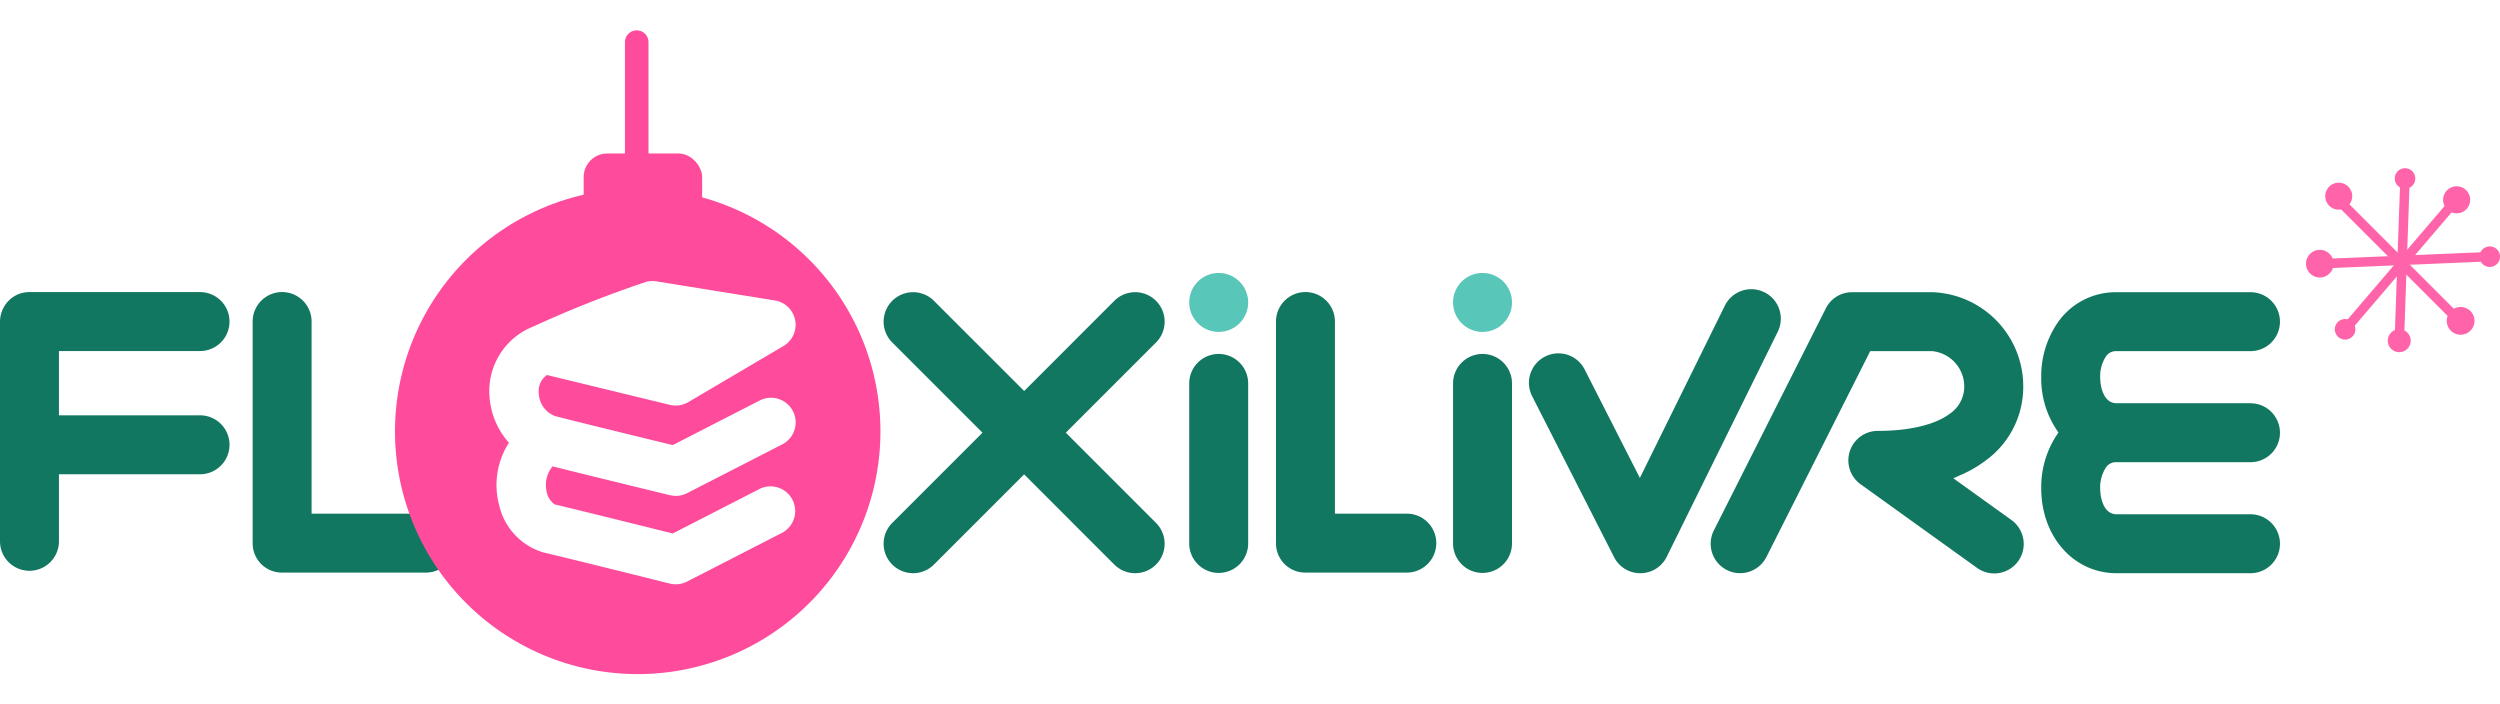 <svg xmlns="http://www.w3.org/2000/svg" xmlns:xlink="http://www.w3.org/1999/xlink" width="212.065" height="59.757" viewBox="0 0 212.065 59.757">
  <defs>
    <clipPath id="clip-path">
      <rect id="Rectangle_2657" data-name="Rectangle 2657" width="16.456" height="15.609" fill="#ff64aa"/>
    </clipPath>
    <clipPath id="clip-path-2">
      <rect id="Rectangle_2659" data-name="Rectangle 2659" width="195.608" height="59.757" fill="none"/>
    </clipPath>
    <filter id="Tracé_2832" x="29.009" y="11.505" width="50.179" height="50.179" filterUnits="userSpaceOnUse">
      <feOffset input="SourceAlpha"/>
      <feGaussianBlur stdDeviation="1.5" result="blur"/>
      <feFlood flood-color="#343434" flood-opacity="0.514"/>
      <feComposite operator="in" in2="blur"/>
      <feComposite in="SourceGraphic"/>
    </filter>
  </defs>
  <g id="Groupe_4884" data-name="Groupe 4884" transform="translate(-407.49 -49.707)">
    <g id="Groupe_4882" data-name="Groupe 4882" transform="translate(603.099 63.976)">
      <rect id="Rectangle_2653" data-name="Rectangle 2653" width="14.126" height="0.803" transform="translate(3.015 13.431) rotate(-49.478)" fill="#ff64aa"/>
      <rect id="Rectangle_2654" data-name="Rectangle 2654" width="0.803" height="13.865" transform="translate(2.723 3.24) rotate(-45)" fill="#ff64aa"/>
      <rect id="Rectangle_2655" data-name="Rectangle 2655" width="14.126" height="0.803" transform="matrix(0.999, -0.042, 0.042, 0.999, 1.456, 7.692)" fill="#ff64aa"/>
      <rect id="Rectangle_2656" data-name="Rectangle 2656" width="13.866" height="0.804" transform="translate(7.51 14.714) rotate(-87.984)" fill="#ff64aa"/>
      <g id="Groupe_4857" data-name="Groupe 4857" transform="translate(0 0)">
        <g id="Groupe_4856" data-name="Groupe 4856" clip-path="url(#clip-path)">
          <path id="Tracé_2813" data-name="Tracé 2813" d="M3.559,2.1A1.144,1.144,0,1,1,2.415.955,1.144,1.144,0,0,1,3.559,2.1" transform="translate(0.362 0.273)" fill="#ff64aa"/>
          <path id="Tracé_2814" data-name="Tracé 2814" d="M7.6.87A.871.871,0,1,1,6.731,0,.87.87,0,0,1,7.6.87" transform="translate(1.671 0)" fill="#ff64aa"/>
          <path id="Tracé_2815" data-name="Tracé 2815" d="M11.344,2.339A1.147,1.147,0,1,1,10.2,1.193a1.148,1.148,0,0,1,1.146,1.146" transform="translate(2.581 0.341)" fill="#ff64aa"/>
          <path id="Tracé_2816" data-name="Tracé 2816" d="M13.193,6.031a.871.871,0,1,1-.871-.87.871.871,0,0,1,.871.87" transform="translate(3.265 1.472)" fill="#ff64aa"/>
          <path id="Tracé_2817" data-name="Tracé 2817" d="M11.644,10.336A1.177,1.177,0,1,1,10.468,9.16a1.176,1.176,0,0,1,1.176,1.176" transform="translate(2.649 2.612)" fill="#ff64aa"/>
          <path id="Tracé_2818" data-name="Tracé 2818" d="M7.343,11.6a.973.973,0,1,1-.973-.973.973.973,0,0,1,.973.973" transform="translate(1.539 3.032)" fill="#ff64aa"/>
          <path id="Tracé_2819" data-name="Tracé 2819" d="M3.645,10.825a.871.871,0,1,1-.87-.87.871.871,0,0,1,.87.87" transform="translate(0.543 2.839)" fill="#ff64aa"/>
          <path id="Tracé_2820" data-name="Tracé 2820" d="M2.344,6.56A1.172,1.172,0,1,1,1.172,5.388,1.172,1.172,0,0,1,2.344,6.56" transform="translate(0 1.537)" fill="#ff64aa"/>
        </g>
      </g>
    </g>
    <g id="Groupe_4864" data-name="Groupe 4864" transform="translate(407.49 49.707)">
      <g id="Groupe_4863" data-name="Groupe 4863" clip-path="url(#clip-path-2)">
        <path id="Tracé_2821" data-name="Tracé 2821" d="M67.737,80.115h-9.7v-16.3a2.5,2.5,0,0,0-5,0v18.64c0,.03.008.058.009.088s-.009.062-.009.095a2.478,2.478,0,0,0,2.475,2.474H67.737a2.5,2.5,0,0,0,0-5" transform="translate(-31.606 -36.541)" fill="#127760"/>
        <path id="Tracé_2822" data-name="Tracé 2822" d="M16.969,66.318a2.5,2.5,0,0,0,0-5H2.475A2.459,2.459,0,0,0,.237,62.773c-.012.027-.029.05-.041.077s-.011.039-.018.058A2.476,2.476,0,0,0,0,63.818v18.64a2.5,2.5,0,0,0,5,0V76.771H16.969a2.5,2.5,0,0,0,0-5H5V66.318Z" transform="translate(0 -36.541)" fill="#127760"/>
        <path id="Tracé_2823" data-name="Tracé 2823" d="M313,74.3a2.5,2.5,0,0,0-2.5,2.5V90.375a2.5,2.5,0,1,0,5,0V76.8a2.5,2.5,0,0,0-2.5-2.5" transform="translate(-187.243 -44.276)" fill="#127760"/>
        <path id="Tracé_2824" data-name="Tracé 2824" d="M313.38,57.3a2.5,2.5,0,1,0,2.5,2.5,2.5,2.5,0,0,0-2.5-2.5" transform="translate(-187.623 -34.145)" fill="#59c6ba"/>
        <path id="Tracé_2825" data-name="Tracé 2825" d="M346.395,60.968a2.5,2.5,0,0,0-3.349,1.136l-7.21,14.615-4.683-9.2a2.489,2.489,0,0,0-2.231-1.367,2.461,2.461,0,0,0-1.131.274A2.5,2.5,0,0,0,326.7,69.79l6.946,13.644a2.488,2.488,0,0,0,2.228,1.366h.017a2.485,2.485,0,0,0,2.225-1.394l9.418-19.089a2.5,2.5,0,0,0-1.136-3.349" transform="translate(-196.733 -36.178)" fill="#127760"/>
        <path id="Tracé_2826" data-name="Tracé 2826" d="M257.612,74.3a2.5,2.5,0,0,0-2.5,2.5V90.375a2.5,2.5,0,1,0,5,0V76.8a2.5,2.5,0,0,0-2.5-2.5" transform="translate(-154.235 -44.276)" fill="#127760"/>
        <path id="Tracé_2827" data-name="Tracé 2827" d="M257.992,57.3a2.5,2.5,0,1,0,2.5,2.5,2.5,2.5,0,0,0-2.5-2.5" transform="translate(-154.615 -34.145)" fill="#59c6ba"/>
        <path id="Tracé_2828" data-name="Tracé 2828" d="M284.431,80.115h-6.1v-16.3a2.5,2.5,0,1,0-5,0v18.64c0,.03.008.058.009.088s-.009.062-.009.095a2.478,2.478,0,0,0,2.476,2.474h8.621a2.5,2.5,0,0,0,0-5" transform="translate(-165.094 -36.541)" fill="#127760"/>
        <path id="Tracé_2829" data-name="Tracé 2829" d="M206.418,73.257l7.65-7.65a2.5,2.5,0,1,0-3.537-3.536l-7.649,7.649-7.65-7.649a2.5,2.5,0,0,0-3.537,3.536l7.65,7.65-7.65,7.65a2.5,2.5,0,1,0,3.536,3.536l7.65-7.649,7.65,7.649a2.5,2.5,0,1,0,3.536-3.536Z" transform="translate(-116.008 -36.553)" fill="#127760"/>
        <path id="Tracé_2830" data-name="Tracé 2830" d="M390.056,80.644l-4.9-3.519.72-.322a10.34,10.34,0,0,0,2-1.168,7.707,7.707,0,0,0,3.21-6.247,7.993,7.993,0,0,0-7.715-8.05h-6.8a2.486,2.486,0,0,0-2.231,1.375l-9.5,18.836a2.5,2.5,0,0,0,1.107,3.358A2.5,2.5,0,0,0,369.3,83.8l8.806-17.461h5.263a3.02,3.02,0,0,1,2.713,3.049,2.787,2.787,0,0,1-1.217,2.254c-1.251.942-3.423,1.461-6.114,1.461a2.5,2.5,0,0,0-1.458,4.531l9.846,7.071a2.5,2.5,0,1,0,2.916-4.061" transform="translate(-219.462 -36.553)" fill="#127760"/>
        <path id="Tracé_2831" data-name="Tracé 2831" d="M451.717,70.755H440.359c-1.1,0-1.391-1.388-1.391-2.208a3.077,3.077,0,0,1,.486-1.757,1.01,1.01,0,0,1,.905-.451h11.359a2.5,2.5,0,1,0,0-5H440.359a5.987,5.987,0,0,0-4.934,2.492,8,8,0,0,0-1.458,4.718,7.833,7.833,0,0,0,1.465,4.692l-.007.008a8,8,0,0,0-1.458,4.718c0,4.109,2.748,7.209,6.393,7.209h11.359a2.5,2.5,0,1,0,0-5H440.359c-1.1,0-1.391-1.388-1.391-2.208a3.086,3.086,0,0,1,.486-1.758,1.009,1.009,0,0,1,.905-.451h11.359a2.5,2.5,0,0,0,2.5-2.5h0a2.5,2.5,0,0,0-2.5-2.5" transform="translate(-260.818 -36.552)" fill="#127760"/>
        <g id="Groupe_4883" data-name="Groupe 4883">
          <g transform="matrix(1, 0, 0, 1, 0, 0)" filter="url(#Tracé_2832)">
            <path id="Tracé_2832-2" data-name="Tracé 2832" d="M119.624,56.962A20.589,20.589,0,1,1,99.034,36.373a20.589,20.589,0,0,1,20.589,20.589" transform="translate(-44.94 -20.37)" fill="#ff4b9c"/>
          </g>
          <rect id="Rectangle_2658" data-name="Rectangle 2658" width="10.051" height="6.485" rx="2" transform="translate(49.51 13.02)" fill="#ff4b9c"/>
          <path id="Tracé_2834" data-name="Tracé 2834" d="M0,12.572V0" transform="translate(54.01 3.573)" fill="none" stroke="#ff4b9c" stroke-linecap="round" stroke-width="2"/>
        </g>
        <path id="Tracé_2833" data-name="Tracé 2833" d="M121.957,74.928l-7.375,3.781c-2.186-.543-8.35-2.076-10.012-2.464a1.716,1.716,0,0,1-.7-1.167,2.478,2.478,0,0,1,.518-2.062c2.854.721,9.641,2.368,9.962,2.447a2.137,2.137,0,0,0,.494.059,2.088,2.088,0,0,0,.954-.231l8.074-4.14a2.092,2.092,0,1,0-1.91-3.723l-7.381,3.784c-2.168-.527-8.352-2.035-9.963-2.457a2.128,2.128,0,0,1-1.395-1.921,1.647,1.647,0,0,1,.691-1.566L114.345,67.8a2.093,2.093,0,0,0,1.555-.231l8.074-4.758a2.092,2.092,0,0,0-.73-3.868l-10.051-1.619a2.088,2.088,0,0,0-.862.041,95.088,95.088,0,0,0-9.618,3.807,5.88,5.88,0,0,0-3.669,5.97,6.569,6.569,0,0,0,1.642,3.873,6.623,6.623,0,0,0-.823,5.309,5.443,5.443,0,0,0,3.743,3.992c1.97.46,10.638,2.621,10.726,2.643a2.126,2.126,0,0,0,.507.062,2.092,2.092,0,0,0,.954-.231l8.074-4.14a2.093,2.093,0,0,0-1.91-3.724" transform="translate(-57.517 -33.457)" fill="#fff"/>
      </g>
    </g>
  </g>
</svg>
